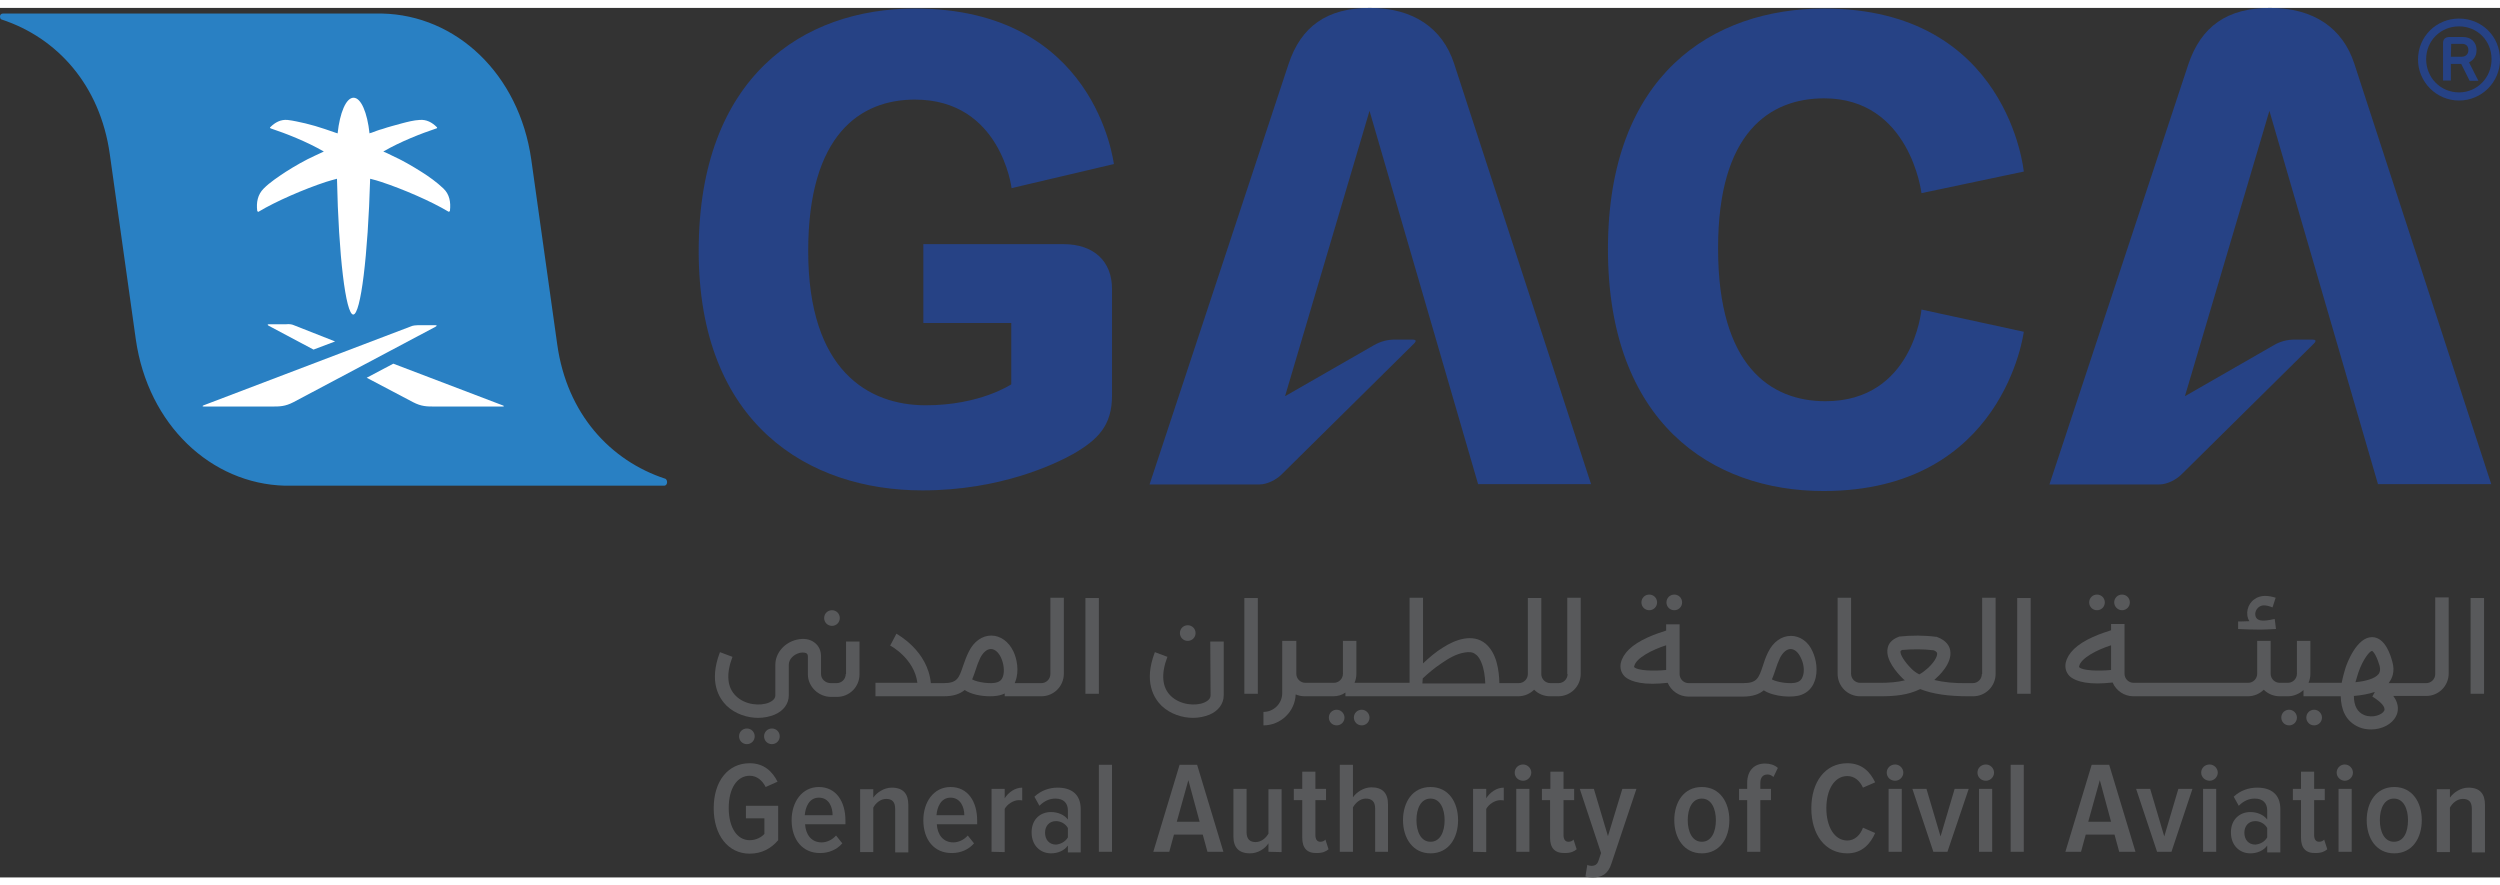 <?xml version="1.0" encoding="utf-8"?>
<!-- Generator: Adobe Illustrator 22.0.1, SVG Export Plug-In . SVG Version: 6.00 Build 0)  -->
<svg version="1.1" id="Layer_1" xmlns="http://www.w3.org/2000/svg" xmlns:xlink="http://www.w3.org/1999/xlink" x="0px" y="0px"
	 width="785px" height="278px" viewBox="0 0 799 277.9" style="enable-background:new 0 0 799 277.9;" xml:space="preserve">
<rect x="0" y="0" width="799" height="277.9" fill="#333333" stroke="none"/>
<style type="text/css">
	.st0{fill:#264285;}
	.st1{fill:#2980C3;}
	.st2{fill:#FFFFFF;}
	.st3{fill:#58595B;}
</style>
<g>
	<path class="st0" d="M785.9,29.6c7.2,0,13.1-5.8,13.1-13.1c0-7.5-5.9-13.1-13.1-13.1c-7.2,0-13.1,5.7-13.1,13.1
		C772.8,23.7,778.7,29.6,785.9,29.6 M785.9,5.9c5.8,0,10.4,4.5,10.4,10.5c0,5.9-4.6,10.6-10.4,10.6c-5.9,0-10.5-4.7-10.5-10.6
		S780,5.9,785.9,5.9"/>
	<path class="st0" d="M783.3,23.3v-5.4h3.3l2.7,5.4h2.8l-3-5.9c1.4-0.7,2.4-1.9,2.4-3.9c0-2.8-2-4.2-4.3-4.2h-4.3
		c-1.4,0-2.1,0.7-2.1,1.9v12h2.5V23.3z M783.4,11.5h3.6c1.1,0,1.9,0.7,1.9,2s-0.9,2.1-2.1,2.1h-3.5L783.4,11.5L783.4,11.5z"/>
	<path class="st0" d="M292.4,29.3c27.5,0,30.9,28.3,30.9,28.3l32.7-7.7c-0.2-0.8-5.9-49.7-63.6-49.7c-35.7,0-69.1,21.8-69.1,77.5
		c0,55.3,35.1,76.5,71.5,76.5c24.8,0,42.2-8.3,48.3-11.7c7.9-4.6,12.3-9.1,12.3-18.6V89.8c0-8.9-5.9-14.3-15.5-14.3h-44.8v25.2h28.1
		v19.6c0,0-9.9,6.7-27.3,6.7c-18.4,0-37.6-11.1-37.6-49.3C258.3,40.4,275,29.3,292.4,29.3"/>
	<path class="st0" d="M437.8,0c-13.7,0-22,5.9-26,18l-44.4,134.3h35.1c2.5,0,5.4-1.5,7.1-3.2l42.3-41.8c0.9-0.9,0.6-1.3-0.4-1.3
		h-5.7c-2.4,0-4.6,0.6-6.7,1.8l-28.4,16.3l27-91.2c0,0,32.1,110.4,34.7,119.3h36.1L464.7,17.7C461,6.5,451.7,0,437.8,0"/>
	<path class="st0" d="M583,28.9c27.5,0,31.1,30.3,31.1,30.3l32.7-6.9c0,0-4.9-52.1-63.8-52.1c-35.7,0-69.1,21.2-69.1,76.9
		c0,55.3,33.1,77.3,68.9,77.3c57.7,0,64-50.9,64-50.9l-32.7-7.1c0,0-2.6,29.3-30.7,29.3c-17.4,0-34.3-11.1-34.3-48.7
		C549,39.8,565.6,28.9,583,28.9"/>
	<path class="st0" d="M725.5,0c-13.7,0-22,5.9-26.1,18L655,152.3h35.1c2.5,0,5.4-1.5,7.1-3.2l42.3-41.8c0.9-0.9,0.6-1.3-0.4-1.3
		h-5.7c-2.4,0-4.7,0.6-6.7,1.8l-28.4,16.3l27-91.2c0,0,32.1,110.4,34.7,119.3h36.2L752.4,17.7C748.7,6.5,739.5,0,725.5,0"/>
	<path class="st1" d="M212.3,152.7L212.3,152.7c0.5,0,0.9-0.5,0.9-1.1c0-0.5-0.2-0.9-0.5-1.1c-17.7-5.8-31.5-20.8-34.6-42.9
		l-8.3-59.1C165.9,21,145.7,2.3,122.1,1.8H0.9C0.4,1.8,0,2.2,0,2.7s0.2,1,0.5,1C18.2,9.5,32,24.6,35.1,46.8l8.3,59.1
		c3.9,27.4,24.1,46.2,47.7,46.8H212.3z"/>
	<path class="st2" d="M139.1,101.4L139.1,101.4h-5.5c-0.6,0-1.7,0.1-2.3,0.4L65.1,127c-0.5,0.2-0.5,0.4,0.1,0.4h21.6
		c2.6,0,4.3,0,7-1.4l45.4-24.1C139.7,101.6,139.7,101.4,139.1,101.4"/>
	<path class="st2" d="M93.9,101.4l13.2,5.2l-6.9,2.6l-14.3-7.6c-0.5-0.3-0.5-0.5,0.1-0.5h5.5C92.3,101,93.3,101.1,93.9,101.4"/>
	<path class="st2" d="M160.6,127.4H139c-2.6,0-4.3,0-7-1.4l-14.8-7.8l8.5-4.5l34.9,13.3C161.2,127.2,161.2,127.4,160.6,127.4"/>
	<path class="st2" d="M112.9,98c-2.4,0-4.7-19-5.2-43.4l0,0c-1.2,0.3-2.5,0.7-3.5,1c-7,2.3-16,6.2-21.5,9.5
		c-0.1,0.1-0.3,0.1-0.4-0.1c0-0.1-0.1-0.1-0.1-0.2c-0.3-2.6,0.1-5.1,2.1-7.1s4.6-3.7,7-5.3c3-1.9,6.1-3.7,9.4-5.2
		c0.9-0.4,1.9-0.9,2.8-1.3c-5.5-3.2-12.2-5.8-17-7.4c-0.1,0-0.2-0.2-0.2-0.3c0-0.1,0-0.1,0.1-0.1c1.5-1.5,3.3-2.5,5.5-2.3
		c1.9,0.2,3.8,0.7,5.7,1.1c2.1,0.5,4.1,1.1,6.2,1.8c1.2,0.4,2.3,0.8,3.5,1.2c0.2,0.1,0.4,0.1,0.6,0.2c0.7-6.6,2.7-11.4,5.1-11.4
		c2.4,0,4.4,4.8,5.1,11.4c0.2-0.1,0.4-0.2,0.6-0.2c1.1-0.4,2.3-0.9,3.5-1.2c2-0.7,4.1-1.2,6.2-1.8c1.9-0.5,3.8-1,5.7-1.1
		c2.2-0.2,4,0.8,5.5,2.3l0.1,0.1c0,0.1,0,0.3-0.2,0.3c-4.8,1.6-11.5,4.2-17,7.4c0.9,0.4,1.9,0.8,2.8,1.3c3.3,1.5,6.4,3.3,9.4,5.2
		c2.4,1.5,4.9,3.3,7,5.3c2,1.9,2.4,4.4,2.1,7.1c0,0.1,0,0.1-0.1,0.2s-0.3,0.2-0.4,0.1c-5.5-3.3-14.5-7.2-21.5-9.5
		c-0.9-0.3-2.2-0.7-3.5-1l0,0C117.6,79,115.3,98,112.9,98"/>
	<path class="st3" d="M228.1,255.8c0-8.6,4.5-14.4,11.5-14.4c4.6,0,7.3,2.7,8.9,5.9l-3.8,1.7c-1-2-2.7-3.6-5.1-3.6
		c-4,0-6.7,4-6.7,10.3s2.7,10.3,6.7,10.3c2.1,0,3.8-1,4.7-2v-5h-5.9v-4h10.3v11c-2.2,2.6-5.2,4.3-9.1,4.3
		C232.7,270.3,228.1,264.4,228.1,255.8"/>
	<path class="st3" d="M253,259.6c0-5.8,3.3-10.6,8.7-10.6c5.5,0,8.5,4.6,8.5,10.7v1.2h-12.9c0.2,3.3,2,5.8,5.3,5.8
		c1.6,0,3.4-0.8,4.6-2.2l2,2.5c-1.7,2-4.3,3.1-7,3.1C256.6,270.2,253,265.9,253,259.6 M261.7,252.4c-3.2,0-4.3,3.2-4.5,5.6h8.9
		C266.1,255.5,265,252.4,261.7,252.4"/>
	<path class="st3" d="M286.1,269.7V256c0-2.4-1.1-3.2-2.9-3.2s-3.4,1.4-4.1,2.8v14.2h-4.2v-20.1h4.2v2.7c1.1-1.6,3.4-3.2,5.9-3.2
		c3.7,0,5.3,2,5.3,5.5v15.2h-4.2V269.7z"/>
	<path class="st3" d="M295.1,259.6c0-5.8,3.3-10.6,8.7-10.6c5.5,0,8.5,4.6,8.5,10.7v1.2h-12.9c0.2,3.3,2,5.8,5.3,5.8
		c1.6,0,3.4-0.8,4.6-2.2l2,2.5c-1.7,2-4.3,3.1-7,3.1C298.6,270.2,295.1,265.9,295.1,259.6 M303.8,252.4c-3.2,0-4.3,3.2-4.5,5.6h8.9
		C308.2,255.5,307,252.4,303.8,252.4"/>
	<path class="st3" d="M316.9,269.7v-20.1h4.2v3c1.2-1.9,3.3-3.4,5.6-3.4v4.1c-0.3-0.1-0.7-0.1-1.1-0.1c-1.7,0-3.7,1.3-4.5,2.8v13.8
		L316.9,269.7L316.9,269.7z"/>
	<path class="st3" d="M341.3,269.7v-2c-1.2,1.7-3.3,2.5-5.4,2.5c-3.3,0-6.2-2.4-6.2-6.7s2.9-6.5,6.2-6.5c2.1,0,4.2,0.8,5.4,2.4v-2.9
		c0-2.4-1.4-3.8-4-3.8c-1.8,0-3.5,0.7-5.1,2.3l-1.6-2.9c2.1-2,4.8-2.9,7.4-2.9c4.3,0,7.4,2,7.4,6.9v13.8h-4.1V269.7z M341.3,265.1
		v-3c-0.8-1.4-2.3-2.2-3.8-2.2c-2.2,0-3.5,1.6-3.5,3.7c0,2.2,1.3,3.8,3.5,3.8C338.9,267.3,340.5,266.5,341.3,265.1"/>
	<rect x="351.2" y="241.9" class="st3" width="4.2" height="27.8"/>
	<path class="st3" d="M385.9,269.7l-1.5-5.5h-9.2l-1.5,5.5h-5.1l8.4-27.8h5.6l8.4,27.8H385.9z M379.8,246.8l-3.7,13.3h7.3
		L379.8,246.8z"/>
	<path class="st3" d="M405.4,269.7V267c-1.1,1.7-3.3,3.2-5.9,3.2c-3.6,0-5.3-1.9-5.3-5.4v-15.2h4.2v13.8c0,2.3,1.1,3.2,2.9,3.2
		s3.3-1.3,4.1-2.7v-14.2h4.2v20.1L405.4,269.7L405.4,269.7z"/>
	<path class="st3" d="M416.2,265.2v-12h-2.7v-3.6h2.7v-5.5h4.2v5.5h3.4v3.6h-3.4v11.1c0,1.4,0.5,2.2,1.6,2.2c0.7,0,1.3-0.3,1.6-0.7
		l1,3.1c-0.8,0.7-1.9,1.2-3.7,1.2C417.7,270.2,416.2,268.5,416.2,265.2"/>
	<path class="st3" d="M439.5,269.7v-13.8c0-2.3-1.1-3.2-3-3.2c-1.8,0-3.3,1.4-4.1,2.8v14.2h-4.2v-27.8h4.2v10.4
		c1.1-1.6,3.4-3.2,5.9-3.2c3.6,0,5.3,1.9,5.3,5.4v15.2L439.5,269.7L439.5,269.7z"/>
	<path class="st3" d="M448.4,259.6c0-5.7,3-10.6,8.8-10.6s8.8,4.9,8.8,10.6c0,5.7-3,10.6-8.8,10.6
		C451.5,270.2,448.4,265.3,448.4,259.6 M461.7,259.6c0-3.6-1.4-6.9-4.5-6.9s-4.5,3.2-4.5,6.9c0,3.6,1.4,6.9,4.5,6.9
		S461.7,263.3,461.7,259.6"/>
	<path class="st3" d="M470.8,269.7v-20.1h4.2v3c1.2-1.9,3.3-3.4,5.6-3.4v4.1c-0.3-0.1-0.7-0.1-1.1-0.1c-1.7,0-3.7,1.3-4.5,2.8v13.8
		L470.8,269.7L470.8,269.7z"/>
	<path class="st3" d="M484.1,244.4c0-1.5,1.2-2.6,2.7-2.6c1.4,0,2.6,1.2,2.6,2.6c0,1.4-1.2,2.6-2.6,2.6
		C485.3,247,484.1,245.9,484.1,244.4 M484.6,249.6h4.2v20.1h-4.2V249.6z"/>
	<path class="st3" d="M495.4,265.2v-12h-2.6v-3.6h2.7v-5.5h4.2v5.5h3.4v3.6h-3.4v11.1c0,1.4,0.5,2.2,1.6,2.2c0.7,0,1.3-0.3,1.6-0.7
		l1,3.1c-0.8,0.7-1.9,1.2-3.7,1.2C496.9,270.2,495.4,268.5,495.4,265.2"/>
	<path class="st3" d="M507.3,273.9c0.4,0.2,1,0.3,1.3,0.3c1.1,0,1.9-0.4,2.3-1.7l0.8-2.4l-6.8-20.5h4.5l4.5,15.1l4.6-15.1h4.5
		l-8,23.9c-1.1,3.4-3.1,4.4-6,4.4c-0.6,0-1.7-0.1-2.3-0.3L507.3,273.9z"/>
	<path class="st3" d="M535.1,259.6c0-5.7,3-10.6,8.8-10.6s8.8,4.9,8.8,10.6c0,5.7-3,10.6-8.8,10.6
		C538.2,270.2,535.1,265.3,535.1,259.6 M548.4,259.6c0-3.6-1.4-6.9-4.5-6.9s-4.5,3.2-4.5,6.9c0,3.6,1.4,6.9,4.5,6.9
		C547,266.5,548.4,263.3,548.4,259.6"/>
	<path class="st3" d="M558.4,269.7v-16.5h-2.6v-3.6h2.6v-1.9c0-3.9,2.2-6.2,5.7-6.2c1.5,0,3,0.4,4.1,1.4l-1.4,2.9
		c-0.6-0.5-1.1-0.8-1.9-0.8c-1.5,0-2.3,1-2.3,2.7v1.9h3.4v3.6h-3.4v16.5L558.4,269.7L558.4,269.7z"/>
	<path class="st3" d="M578.9,255.8c0-8.4,4.4-14.4,11.5-14.4c4.9,0,7.4,3,8.9,6.1l-3.9,1.7c-1-2.2-2.7-3.7-5-3.7
		c-4.1,0-6.7,4.3-6.7,10.3c0,5.9,2.6,10.3,6.7,10.3c2.4,0,4.2-1.8,5-4.1l3.9,1.7c-1.4,3.2-4,6.5-8.9,6.5
		C583.3,270.2,578.9,264.2,578.9,255.8"/>
	<path class="st3" d="M603,244.4c0-1.5,1.2-2.6,2.7-2.6c1.4,0,2.6,1.2,2.6,2.6c0,1.4-1.2,2.6-2.6,2.6C604.2,247,603,245.9,603,244.4
		 M603.6,249.6h4.2v20.1h-4.2V249.6z"/>
	<polygon class="st3" points="617.9,269.7 611.2,249.6 615.7,249.6 620.2,264.8 624.7,249.6 629.2,249.6 622.4,269.7 	"/>
	<path class="st3" d="M632,244.4c0-1.5,1.2-2.6,2.7-2.6c1.4,0,2.6,1.2,2.6,2.6c0,1.4-1.2,2.6-2.6,2.6C633.2,247,632,245.9,632,244.4
		 M632.5,249.6h4.2v20.1h-4.2V249.6z"/>
	<rect x="642.6" y="241.9" class="st3" width="4.2" height="27.8"/>
	<path class="st3" d="M677.3,269.7l-1.5-5.5h-9.2l-1.5,5.5h-5l8.4-27.8h5.6l8.4,27.8H677.3z M671.1,246.8l-3.7,13.3h7.3L671.1,246.8
		z"/>
	<polygon class="st3" points="689.4,269.7 682.7,249.6 687.2,249.6 691.7,264.8 696.2,249.6 700.7,249.6 694,269.7 	"/>
	<path class="st3" d="M703.5,244.4c0-1.5,1.2-2.6,2.7-2.6c1.4,0,2.6,1.2,2.6,2.6c0,1.4-1.2,2.6-2.6,2.6
		C704.8,247,703.5,245.9,703.5,244.4 M704.1,249.6h4.2v20.1h-4.2V249.6z"/>
	<path class="st3" d="M724.6,269.7v-2c-1.2,1.7-3.3,2.5-5.4,2.5c-3.3,0-6.2-2.4-6.2-6.7s3-6.5,6.2-6.5c2.1,0,4.2,0.8,5.4,2.4v-2.9
		c0-2.4-1.4-3.8-4-3.8c-1.8,0-3.5,0.7-5.1,2.3l-1.6-2.9c2.1-2,4.8-2.9,7.5-2.9c4.3,0,7.4,2,7.4,6.9v13.8h-4.2V269.7z M724.6,265.1
		v-3c-0.8-1.4-2.3-2.2-3.8-2.2c-2.2,0-3.5,1.6-3.5,3.7c0,2.2,1.3,3.8,3.5,3.8C722.3,267.3,723.8,266.5,724.6,265.1"/>
	<path class="st3" d="M735.4,265.2v-12h-2.6v-3.6h2.6v-5.5h4.2v5.5h3.4v3.6h-3.4v11.1c0,1.4,0.5,2.2,1.6,2.2c0.7,0,1.3-0.3,1.6-0.7
		l1,3.1c-0.8,0.7-1.9,1.2-3.7,1.2C736.9,270.2,735.4,268.5,735.4,265.2"/>
	<path class="st3" d="M746.8,244.4c0-1.5,1.2-2.6,2.6-2.6c1.4,0,2.6,1.2,2.6,2.6c0,1.4-1.2,2.6-2.6,2.6
		C748.1,247,746.8,245.9,746.8,244.4 M747.4,249.6h4.2v20.1h-4.2V249.6z"/>
	<path class="st3" d="M756.4,259.6c0-5.7,3-10.6,8.8-10.6s8.8,4.9,8.8,10.6c0,5.7-3,10.6-8.8,10.6
		C759.4,270.2,756.4,265.3,756.4,259.6 M769.6,259.6c0-3.6-1.4-6.9-4.5-6.9s-4.5,3.2-4.5,6.9c0,3.6,1.4,6.9,4.5,6.9
		C768.3,266.5,769.6,263.3,769.6,259.6"/>
	<path class="st3" d="M790,269.7V256c0-2.4-1.1-3.2-2.9-3.2c-1.8,0-3.4,1.4-4.1,2.8v14.2h-4.2v-20.1h4.2v2.7
		c1.1-1.6,3.4-3.2,5.9-3.2c3.7,0,5.3,2,5.3,5.5v15.2H790V269.7z"/>
	<path class="st3" d="M527.1,192.5c1.4,0,2.5-1.1,2.5-2.5s-1.1-2.5-2.5-2.5s-2.5,1.1-2.5,2.5S525.7,192.5,527.1,192.5"/>
	<path class="st3" d="M535.1,192.5c1.4,0,2.5-1.1,2.5-2.5s-1.1-2.5-2.5-2.5s-2.5,1.1-2.5,2.5S533.7,192.5,535.1,192.5"/>
	<path class="st3" d="M670.2,192.5c1.4,0,2.5-1.1,2.5-2.5s-1.1-2.5-2.5-2.5s-2.5,1.1-2.5,2.5S668.8,192.5,670.2,192.5"/>
	<path class="st3" d="M678.2,192.5c1.4,0,2.5-1.1,2.5-2.5s-1.1-2.5-2.5-2.5s-2.5,1.1-2.5,2.5S676.9,192.5,678.2,192.5"/>
	<path class="st3" d="M727.4,198.5l-0.4-3.2c-1.8,0.3-5.8,1.5-6.2-1.2c-0.2-1.4,0.8-2.8,2.2-3.1c1.1-0.2,2.3,0.2,3.3,0.6l1-3.1
		c-2.3-0.7-4.8-1-6.8,0.5c-2.2,1.5-3,4.7-1.6,7c-2,0.1-3.6,0.1-3.6,0.1v2.4c2.4,0.1,4.7,0.2,7.1,0.2
		C722.8,198.7,725.7,198.6,727.4,198.5"/>
	<path class="st3" d="M427.2,224.3c-1.4,0-2.5,1.1-2.5,2.5s1.1,2.5,2.5,2.5s2.5-1.1,2.5-2.5C429.7,225.5,428.6,224.3,427.2,224.3"/>
	<path class="st3" d="M435.2,224.3c-1.4,0-2.5,1.1-2.5,2.5s1.1,2.5,2.5,2.5s2.5-1.1,2.5-2.5C437.7,225.5,436.6,224.3,435.2,224.3"/>
	<path class="st3" d="M731.6,224.3c-1.4,0-2.5,1.1-2.5,2.5s1.1,2.5,2.5,2.5s2.5-1.1,2.5-2.5C734.1,225.5,733,224.3,731.6,224.3"/>
	<path class="st3" d="M739.6,224.3c-1.4,0-2.5,1.1-2.5,2.5s1.1,2.5,2.5,2.5s2.5-1.1,2.5-2.5C742.1,225.5,741,224.3,739.6,224.3"/>
	<path class="st3" d="M238.7,230.3c-1.4,0-2.5,1.1-2.5,2.5s1.1,2.5,2.5,2.5s2.5-1.1,2.5-2.5C241.2,231.4,240.1,230.3,238.7,230.3"/>
	<path class="st3" d="M246.7,230.3c-1.4,0-2.5,1.1-2.5,2.5s1.1,2.5,2.5,2.5s2.5-1.1,2.5-2.5C249.2,231.4,248.1,230.3,246.7,230.3"/>
	<path class="st3" d="M379.6,202.3c1.4,0,2.5-1.1,2.5-2.5s-1.1-2.5-2.5-2.5s-2.5,1.1-2.5,2.5S378.2,202.3,379.6,202.3"/>
	<path class="st3" d="M265.9,197.5c1.4,0,2.5-1.1,2.5-2.5s-1.1-2.5-2.5-2.5s-2.5,1.1-2.5,2.5S264.5,197.5,265.9,197.5"/>
	<rect x="789.6" y="188.6" class="st3" width="4.3" height="30.6"/>
	<rect x="644.7" y="188.6" class="st3" width="4.3" height="30.6"/>
	<rect x="397.7" y="188.6" class="st3" width="4.3" height="30.6"/>
	<path class="st3" d="M778.3,212.9c0,1.6-1.3,2.9-2.9,2.9h-12c0.1-0.1,0.2-0.2,0.2-0.3c0.9-1.2,1.9-3.4,1-6.5
		c-0.5-1.9-2.2-7.8-6.4-7.9h-0.1c-4.9,0-8,8.3-8.5,9.9c-0.3,1-0.8,2.7-1.2,4.7c-1.9,0-10.6,0-10.6,0c0.4-0.9,0.6-1.9,0.6-2.9v-10.5
		h-4.3v10.5c0,1.6-1.3,2.9-2.9,2.9h-2.6c-1.6,0-2.9-1.3-2.9-2.9v-10.5h-4.3v10.5c0,1.6-1.3,2.9-2.9,2.9h-36.6
		c-1.6,0-2.9-1.3-2.9-2.9v-15.9h-4.3v2c-1.2,0.4-3.5,1.1-5.9,2.2c-5.1,2.3-7.9,5.1-8.6,8.2c-0.3,1.6,0.1,3,1.1,4.1
		c0.6,0.7,2.9,2.5,9,2.5c1.4,0,3-0.1,4.9-0.3c1.1,2.6,3.7,4.4,6.6,4.4h36.6c2,0,3.8-0.8,5.1-2.1c1.3,1.3,3.1,2.1,5.1,2.1h2.6
		c1.9,0,3.7-0.8,5-2v2c0,0,10.3,0,11.9,0c0.1,4,1.4,8,5.9,9.9c1.2,0.5,2.5,0.7,3.8,0.7c3.4,0,6.7-1.6,8-4.3c0.6-1.1,1.2-3.6-0.9-6.4
		h10.5c4,0,7.2-3.2,7.2-7.2v-24.3h-4.3L778.3,212.9L778.3,212.9z M664.5,210.7c0-0.1-0.1-0.1,0-0.3c0.5-2.6,5.8-5.3,10.2-6.7v7.9
		C670.5,212,665.5,211.8,664.5,210.7 M753.7,212.5c1.5-4.4,3.7-7,4.4-7l0,0c0,0,1.1,0.4,2.4,4.7c0.4,1.5,0,2.3-0.3,2.7
		c-1.2,1.5-4.2,2.3-7.4,2.6C753.1,214.6,753.4,213.6,753.7,212.5 M762,224.6c-0.6,1.3-3.7,2.5-6.4,1.4c-2.2-0.9-3.3-3-3.3-6.1
		c2.3-0.2,4.7-0.6,6.7-1.3l-0.8,1.5C761,221.8,762.5,223.5,762,224.6"/>
	<rect x="346.9" y="188.6" class="st3" width="4.3" height="30.6"/>
	<path class="st3" d="M335.7,212.9c0,1.6-1.3,2.9-2.9,2.9h-8.5c0.1-0.2,0.1-0.3,0.2-0.5c1.3-3.3,0.5-7.3-0.6-9.6
		c-1.5-3.2-4.2-5.1-7.1-5.1l0,0c-2.9,0-5.6,1.9-7.2,5.2c-0.8,1.6-1.3,3.1-1.8,4.5c-1.3,3.9-1.9,5.5-6.2,5.5l0,0h-4.1
		c-1-10.4-10.6-15.5-11-15.8l-2,3.8c0.1,0,7.7,4.1,8.7,11.9h-13.4v4.3h21.9l0,0c3.1,0,5.2-0.8,6.6-2c2.1,1.4,5.3,2,8.1,2
		c1.6,0,3-0.2,4-0.6c0.2-0.1,0.5-0.2,0.7-0.3v0.9h11.7c4,0,7.2-3.2,7.2-7.2v-24.3h-4.3L335.7,212.9L335.7,212.9z M320.5,213.8
		c-0.3,0.9-0.9,1.4-1.7,1.7c-1.8,0.7-6.4,0.1-8.1-0.9c0.4-1,0.8-2,1.1-3c0.4-1.3,0.9-2.6,1.5-3.9c0.9-1.7,2.1-2.8,3.4-2.8l0,0
		c1.2,0,2.4,1,3.2,2.7C320.7,209.3,321.2,211.9,320.5,213.8"/>
	<path class="st3" d="M572.4,200.7L572.4,200.7c-3,0-5.7,1.9-7.3,5.2c-0.8,1.6-1.3,3.1-1.7,4.4c-1.3,3.9-1.9,5.5-6.2,5.5l0,0h-17.5
		c-1.6,0-2.9-1.3-2.9-2.9V197h-4.3v2c-1.2,0.4-3.5,1.1-5.9,2.2c-5.1,2.3-7.9,5.1-8.6,8.2c-0.3,1.6,0.1,3,1.1,4.1
		c0.6,0.7,2.9,2.5,9,2.5c1.4,0,3-0.1,4.9-0.3c1.1,2.6,3.7,4.4,6.6,4.4h17.5l0,0c3.1,0,5.2-0.8,6.6-2c3.2,2.1,9.4,2.5,12.1,1.4
		c1.9-0.7,3.4-2.2,4.1-4.2c1.3-3.3,0.5-7.3-0.6-9.6C578,202.6,575.3,200.7,572.4,200.7 M522.3,210.7c0,0-0.1-0.1,0-0.3
		c0.5-2.6,5.8-5.3,10.2-6.7v7.9C528.3,212,523.4,211.8,522.3,210.7 M576.1,213.8c-0.3,0.9-0.9,1.4-1.7,1.7c-1.8,0.7-6.4,0.1-8.1-0.9
		c0.4-1,0.8-2,1.1-3c0.4-1.3,0.9-2.6,1.5-3.9c0.9-1.7,2.1-2.8,3.4-2.8l0,0c1.2,0,2.4,1,3.2,2.7C576.4,209.3,576.9,211.9,576.1,213.8
		"/>
	<path class="st3" d="M501,212.9c0,1.6-1.3,2.9-2.9,2.9h-2.6c-1.6,0-2.9-1.3-2.9-2.9v-24.3h-4.3v24.3c0,1.6-1.3,2.9-2.9,2.9h-6.2
		c-0.1-4.3-0.9-9.6-4.4-12.6c-4.1-3.4-9.7-1.3-13.6,1.2c-2.3,1.4-4.4,3.2-6.4,5.1v-21h-4.3v27.2h-17.6c0.4-0.9,0.6-1.9,0.6-2.9
		v-10.5h-4.3v10.5c0,1.6-1.3,2.9-2.9,2.9h-9.1c-1.6,0-2.9-1.3-2.9-2.9v-10.5h-4.5V219c0,3.3-2.7,6-6,6v4.3c5.5,0,10.1-4.4,10.3-9.9
		c0.9,0.4,1.9,0.6,2.9,0.6h9.1c1.5,0,2.8-0.4,3.9-1.2v1.2h55.2c2,0,3.8-0.8,5.1-2.1c1.3,1.3,3.1,2.1,5.1,2.1h2.6
		c4,0,7.2-3.2,7.2-7.2v-24.3h-4.3v24.4H501z M454.7,214.3c1.8-1.7,3.7-3.3,5.8-4.7c2.3-1.6,4.9-3.2,7.7-3.6c1.2-0.2,2.5-0.2,3.4,0.6
		c0.9,0.6,1.4,1.6,1.8,2.5c0.9,2.1,1.2,4.5,1.3,6.8h-20.1L454.7,214.3L454.7,214.3z"/>
	<path class="st3" d="M270.3,212.9c0,1.6-1.3,2.9-2.9,2.9h-1.9c-1.7,0-3.1-1.3-3.1-2.9v-5.7c0-1.8-0.7-3.3-2-4.3
		c-1.5-1.2-3.5-1.5-5.7-1c-4,0.9-6.9,4.3-6.9,8v9.8c0,1.2-1.1,1.9-2,2.3c-2.8,1.2-7.7,0.8-10.6-2.1c-2.8-2.7-3.2-7-1.1-12.5l-4-1.5
		c-3.7,9.6-0.2,14.8,2.1,17.1c2.8,2.7,6.7,3.9,10.1,3.9c1.9,0,3.7-0.4,5.2-1c2.9-1.2,4.6-3.5,4.6-6.2v-9.8c0-1.7,1.5-3.3,3.6-3.8
		c1-0.2,1.8,0,2.1,0.2c0.1,0.1,0.4,0.3,0.4,1v5.7c0,3.9,3.4,7.2,7.4,7.2h1.9c4,0,7.2-3.2,7.2-7.2v-10.5h-4.3v10.4H270.3z"/>
	<path class="st3" d="M386.9,219.7c0,1.2-1.1,1.9-2,2.3c-2.8,1.2-7.7,0.8-10.7-2.1c-2.8-2.7-3.2-7-1.1-12.5l-4-1.5
		c-3.7,9.6-0.2,14.8,2.1,17.1c2.8,2.7,6.7,3.9,10.1,3.9c1.9,0,3.7-0.4,5.2-1c2.9-1.2,4.6-3.5,4.6-6.2v-17.2h-4.3L386.9,219.7
		L386.9,219.7z"/>
	<path class="st3" d="M633.4,212.9c0,1.6-1.3,2.9-2.9,2.9h-1.6c-4.2,0.1-7.8-0.3-10.7-1c0.1-0.1,0.2-0.2,0.3-0.3
		c0.9-0.8,5.5-4.9,4.8-9.1c-0.2-1.4-1.2-3.2-4.1-4.3L619,201h-0.2c-3.8-0.5-7.8-0.5-11.6-0.1H607l-0.2,0.1c-2.4,0.9-3.3,2.4-3.5,3.6
		c-0.8,3.7,3,7.9,4.7,9.6c0.3,0.3,0.5,0.5,0.8,0.7c-2.4,0.6-5,0.8-8,0.8h-6.3c-1.6,0-2.9-1.3-2.9-2.9v-24.3h-4.3v24.3
		c0,4,3.2,7.2,7.2,7.2h6.3c5,0,9-0.4,12.9-2.3c4,1.6,9.1,2.3,15.4,2.3h1.5c4,0,7.2-3.2,7.2-7.2v-24.3h-4.3v24.4H633.4z M615.8,211.3
		c-0.8,0.7-1.6,1.3-2.4,1.7c-1-0.5-1.8-1.1-2.5-1.8c-2.4-2.4-3.7-4.7-3.5-5.6c0-0.1,0.3-0.3,0.5-0.4c3.4-0.3,6.7-0.3,10.1,0.1
		c0.5,0.2,1,0.5,1.1,0.9C619.3,207.4,617.8,209.6,615.8,211.3"/>
</g>
</svg>
